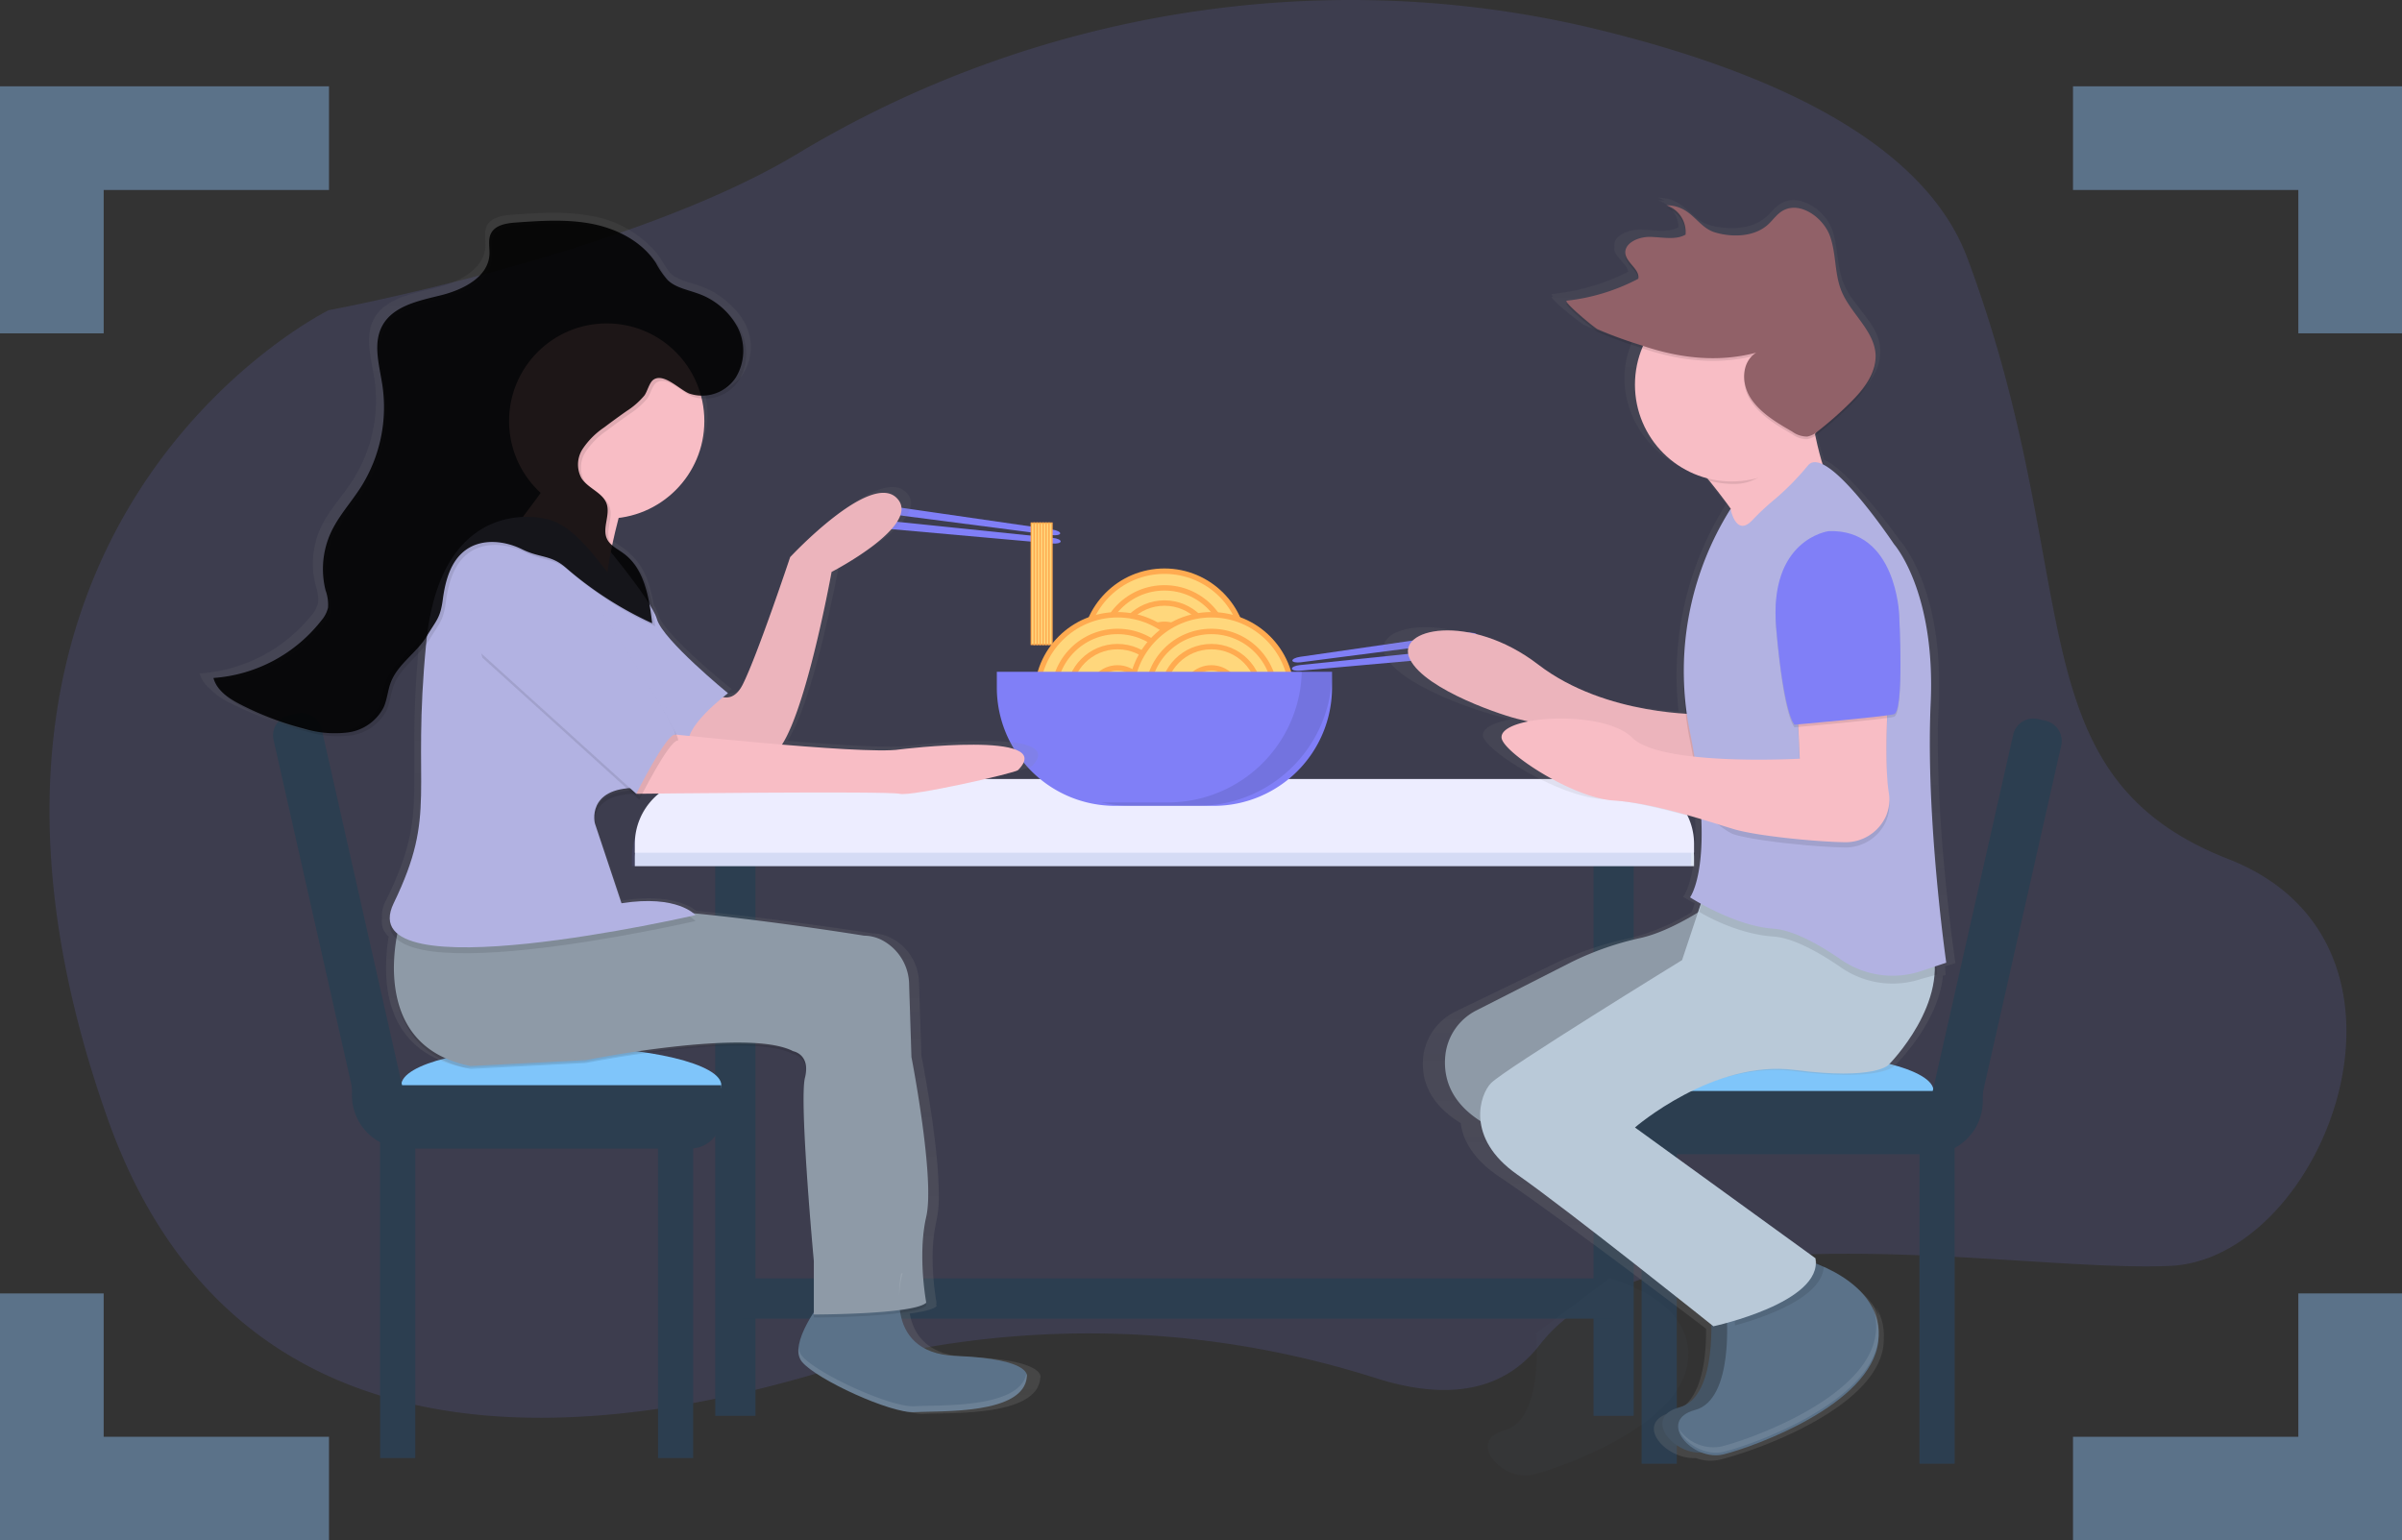 <svg xmlns="http://www.w3.org/2000/svg" xmlns:xlink="http://www.w3.org/1999/xlink" width="444" height="284.772" viewBox="0 0 444 284.772"><rect x="0" y="0" width="444" height="284.772" fill="#333333" stroke="none"/><defs><style>.a,.m{fill:#5b7289;}.b,.c,.f{fill:#807ff7;}.b{opacity:0.14;}.d{fill:#2c3e50;}.e{fill:#dfe6f5;}.f,.i,.t,.w{opacity:0.1;}.g{fill:#ededff;}.h,.y{fill:#ffd77c;stroke:#ffab50;stroke-miterlimit:10;}.j{fill:#7fc5fa;}.k{fill:url(#a);}.l{fill:#445464;}.m,.p{opacity:0.05;}.n{fill:#f8bdc5;}.o{fill:#8e9aa7;}.q{fill:#b9c9d8;}.r{fill:#b2b2e2;}.s{fill:#916168;}.t,.x{fill:#fff;}.u{fill:url(#b);}.v{fill:rgba(0,0,0,0.87);}.y{stroke-width:0.25px;}</style><linearGradient id="a" x1="0.5" y1="1" x2="0.5" gradientUnits="objectBoundingBox"><stop offset="0" stop-color="gray" stop-opacity="0.251"/><stop offset="0.54" stop-color="gray" stop-opacity="0.122"/><stop offset="1" stop-color="gray" stop-opacity="0.102"/></linearGradient><linearGradient id="b" x1="0.5" y1="1" x2="0.5" y2="0" xlink:href="#a"/></defs><g transform="translate(-783 -176.804)"><path class="a" d="M44.9,133.788H86.55V114.625H25.736v45.667H44.9Z" transform="translate(757.264 78.136)"/><path class="a" d="M57.438,114.625v19.163H99.09v26.5h19.163V114.625Z" transform="translate(1108.748 78.136)"/><path class="a" d="M99.09,160.116H57.438v19.163h60.814V133.612H99.09Z" transform="translate(1108.748 282.298)"/><path class="a" d="M44.9,133.612H25.736v45.667H86.55V160.116H44.9Z" transform="translate(757.264 282.298)"/><g transform="translate(-1117.277 850.174)"><path class="b" d="M419.588,376.178a174.581,174.581,0,0,0-102.421-1.109c-47.286,14.071-109.041,17.673-131.924-46.809C146.187,218.1,226.088,178.773,226.088,178.773s55.784-10.306,86.671-28.928c43.875-26.451,97.607-35.294,148.222-22.89,32.368,7.933,60.11,20.947,68.041,42.242,22.182,59.556,8.1,95.352,48.244,111.055s17.807,73.874-10.742,75.195S470.711,343.274,449.9,370.112C442.486,379.64,431.138,379.86,419.588,376.178Z" transform="translate(1734.94 -794.8)"/><path class="c" d="M500.224,416.683l-30.48-3.949c-1.236-.159-2.188-.629-2.155-1.039h0c.055-.41,1.094-.6,2.357-.421l30.414,4.4c.837.12,1.471.438,1.433.716h0C501.756,416.655,501.056,416.792,500.224,416.683Z" transform="translate(1594.458 -991.139)"/><path class="c" d="M500.347,419.523l-30.573-3.161c-1.242-.126-2.3.1-2.335.514h0c-.038.41.952.842,2.188.952l30.628,2.735c.842.077,1.531-.087,1.559-.366h0C501.835,419.9,501.184,419.61,500.347,419.523Z" transform="translate(1594.526 -993.46)"/><path class="c" d="M610.164,459.683l30.474-3.949c1.236-.159,2.188-.629,2.155-1.039h0c-.055-.41-1.094-.6-2.357-.421l-30.414,4.4c-.837.12-1.471.438-1.433.716h0C608.627,459.655,609.327,459.792,610.164,459.683Z" transform="translate(1530.574 -1010.621)"/><path class="c" d="M609.9,462.523l30.573-3.161c1.242-.126,2.3.1,2.335.514h0c.038.41-.952.842-2.188.952l-30.628,2.735c-.842.077-1.531-.087-1.559-.366h0C608.408,462.9,609.059,462.61,609.9,462.523Z" transform="translate(1530.646 -1012.942)"/><rect class="d" width="7.433" height="106.573" transform="translate(2032.491 -518.205)"/><rect class="d" width="7.433" height="106.573" transform="translate(2194.829 -518.205)"/><path class="e" d="M250.282,386.78H422.016a12.032,12.032,0,0,1,12.032,12.032v1.6H238.25v-1.6a12.032,12.032,0,0,1,12.032-12.032Z" transform="translate(1779.37 -913.66)"/><path class="f" d="M249.282,386.78H421.016a12.032,12.032,0,0,1,12.032,12.032v1.6H237.25v-1.6a12.032,12.032,0,0,1,12.032-12.032Z" transform="translate(1779.823 -913.66)"/><path class="g" d="M250.282,382.24H422.016a12.032,12.032,0,0,1,12.032,12.032v1.6H238.25v-1.6A12.032,12.032,0,0,1,250.282,382.24Z" transform="translate(1779.37 -911.603)"/><circle class="h" cx="14.871" cy="14.871" r="14.871" transform="translate(2100.649 -567.779)"/><circle class="h" cx="11.786" cy="11.786" r="11.786" transform="translate(2103.733 -564.694)"/><circle class="h" cx="8.98" cy="8.98" r="8.98" transform="translate(2106.539 -561.888)"/><circle class="h" cx="5.048" cy="5.048" r="5.048" transform="translate(2110.471 -557.956)"/><circle class="h" cx="14.871" cy="14.871" r="14.871" transform="translate(2091.974 -559.722)"/><circle class="h" cx="11.786" cy="11.786" r="11.786" transform="translate(2095.059 -556.638)"/><circle class="h" cx="8.98" cy="8.98" r="8.98" transform="translate(2097.865 -553.832)"/><circle class="h" cx="5.048" cy="5.048" r="5.048" transform="translate(2101.797 -549.9)"/><circle class="h" cx="14.871" cy="14.871" r="14.871" transform="translate(2109.323 -559.722)"/><circle class="h" cx="11.786" cy="11.786" r="11.786" transform="translate(2112.407 -556.638)"/><circle class="h" cx="8.98" cy="8.98" r="8.98" transform="translate(2115.213 -553.832)"/><circle class="h" cx="5.048" cy="5.048" r="5.048" transform="translate(2119.146 -549.9)"/><path class="c" d="M360.6,346h61.961v2.91a21.877,21.877,0,0,1-21.877,21.877H382.477A21.877,21.877,0,0,1,360.6,348.91Z" transform="translate(1723.936 -895.183)"/><path class="i" d="M581.07,467.42a24.781,24.781,0,0,1-24.77,24.163H544a24.839,24.839,0,0,0,5.469.624h12.393a24.787,24.787,0,0,0,24.8-24.787Z" transform="translate(1559.837 -1016.609)"/><rect class="d" width="7.433" height="161.102" transform="translate(2198.548 -437.037) rotate(90)"/><rect class="d" width="6.503" height="59.166" transform="translate(1970.541 -462.994)"/><rect class="d" width="6.503" height="59.166" transform="translate(2021.903 -462.994)"/><path class="j" d="M366.591,601.264c0,3.949-13.389,7.154-29.906,7.154s-29.255-3.2-29.255-7.154,12.738-7.154,29.255-7.154S366.591,597.331,366.591,601.264Z" transform="translate(1667.022 -1074.009)"/><path class="d" d="M142.66,485.75h68.267v5.961a5.743,5.743,0,0,1-5.743,5.743H152.5a9.845,9.845,0,0,1-9.845-9.845Z" transform="translate(1822.68 -958.501)"/><path class="d" d="M3.839,0H5.283A3.828,3.828,0,0,1,9.112,3.828V81.262H6.924A6.924,6.924,0,0,1,0,74.338V3.828A3.829,3.829,0,0,1,3.839,0Z" transform="translate(1950.003 -540.314) rotate(-12.72)"/><rect class="d" width="6.503" height="59.166" transform="translate(2261.586 -402.777) rotate(180)"/><rect class="d" width="6.503" height="59.166" transform="translate(2210.225 -402.777) rotate(180)"/><path class="j" d="M717.13,603.17c0,3.949,13.389,7.154,29.906,7.154s29.255-3.2,29.255-7.154S763.547,596,747.036,596,717.13,599.221,717.13,603.17Z" transform="translate(1481.396 -1074.865)"/><path class="d" d="M9.845,0h52.68a5.743,5.743,0,0,1,5.743,5.743V11.7H0V9.845A9.845,9.845,0,0,1,9.845,0Z" transform="translate(2266.787 -459.991) rotate(180)"/><path class="d" d="M6.913,0H9.1V77.444a3.828,3.828,0,0,1-3.828,3.828H3.828A3.828,3.828,0,0,1,0,77.444V6.924A6.924,6.924,0,0,1,6.913,0Z" transform="translate(2264.232 -460.001) rotate(-167.28)"/><path class="k" d="M743.172,449.281l1.92-.607s-3.281-21.921-3.249-41.566v-1.7c.038-1.225.082-2.439.142-3.626.077-1.52.093-2.97.082-4.375.18-18.918-7.274-26.909-7.274-26.909s-8.751-12.481-14-14.909c-.454-1.422-.974-3.249-1.433-5.371.17-.115.334-.23.492-.35a70.794,70.794,0,0,0,6.208-5.179c2.691-2.521,5.272-5.6,5.13-9.063a6.646,6.646,0,0,0-.033-1.012c-.5-4.184-4.846-7.334-6.6-11.3-1.477-3.331-1.034-7.039-2.324-10.419s-5.8-6.525-9.2-4.747c-1.252.656-2.007,1.816-3.052,2.7-2.592,2.188-6.771,2.39-10.315,1.395s-4.594-5.054-9.549-5.065a5.76,5.76,0,0,1,1.252.6,7.885,7.885,0,0,0-1.252-.109,5.469,5.469,0,0,1,3.785,4.6,3.772,3.772,0,0,1-.044.394c-1.98,1.067-4.583.459-6.957.421s-5.075,1.159-4.84,3.1a1.874,1.874,0,0,0,0,.667c.312,1.471,2.281,2.581,2.521,3.943v.109a40.887,40.887,0,0,1-14.029,4.091c-.159,0-.087.191.142.47h-.142c-.891.093,5.344,5.021,6.054,5.343a87.031,87.031,0,0,0,8.472,2.959l.241.077a17.25,17.25,0,0,0-1.406,6.831,18.262,18.262,0,0,0,14.253,17.5c1.531,1.788,3.139,3.752,4.605,5.7h-.1a59.4,59.4,0,0,0-8.751,38.279c-6.06-.345-19.082-1.942-28.987-9.194-13.361-9.774-28.265-6.842-25.158-.979s19.016,10.747,21.582,11.239c.241.044.8.175,1.6.372-3.161.6-5.327,1.641-5.2,3.046.257,2.685,13.875,11.239,22.1,11.726,5.431.323,11.967,2,17.124,3.467.5,11.239-2.22,14.608-2.22,14.608s.809.5,2.149,1.2l-.574,1.641a41.761,41.761,0,0,1-11.19,4.742,61.467,61.467,0,0,0-13.8,4.594l-18.5,8.942a10.714,10.714,0,0,0-6.125,8.417c-.4,3.79.738,8.527,6.93,12.284.383,3.079,2.264,6.672,7.2,9.965,9.571,6.366,34.724,25.437,38.148,28.041.066,4.654-.547,13.99-6.29,15.445-7.2,1.827-1.406,8.751,4.414,8.477a7.624,7.624,0,0,0,4.326.317c6.169-1.466,28.779-9.3,30.321-21.013a11.237,11.237,0,0,0,.087-1.531,10.217,10.217,0,0,0-1.433-5.694,10.25,10.25,0,0,1,.585,1.641c-1.87-4.266-6.426-6.946-9.97-8.455v-.12c-.547-.213-1.094-.388-1.542-.547a4.59,4.59,0,0,0-.071-.946l-35.457-24.431s15.418-12.705,31.35-10.747,18.47-.935,18.47-.935,8.171-7.772,8.991-16.719l.514-.137S743.248,450.315,743.172,449.281Z" transform="translate(1516.632 -944.008)"/><path class="l" d="M742.585,674.932s1.449,15.954-5.8,17.89-.481,9.67,5.316,8.2,27.078-9.188,28.527-20.783-14.5-15.472-14.5-15.472Z" transform="translate(1473.919 -1106.023)"/><path class="m" d="M742.585,674.932s1.449,15.954-5.8,17.89-.481,9.67,5.316,8.2,27.078-9.188,28.527-20.783-14.5-15.472-14.5-15.472Z" transform="translate(1441.649 -1101.807)"/><path class="a" d="M747.915,675.812s1.449,15.954-5.8,17.89-.481,9.67,5.316,8.2,27.078-9.188,28.528-20.783-14.5-15.472-14.5-15.472Z" transform="translate(1471.504 -1106.422)"/><path class="i" d="M771.525,666.55,758,676.706s.06.689.1,1.788c5.108-1.4,16.238-5.119,16.408-10.938A26.2,26.2,0,0,0,771.525,666.55Z" transform="translate(1462.879 -1106.83)"/><rect class="n" width="5.803" height="4.354" transform="translate(2220.14 -579.291)"/><path class="o" d="M713.181,541s-9.216,7.241-16.785,8.959a55.872,55.872,0,0,0-12.989,4.545L666,563.353a10.577,10.577,0,0,0-5.765,8.33c-.5,4.922,1.482,11.4,13.3,15.248l37.229,30.945,11.606-9.67-39.646-30.453L713.181,558.9Z" transform="translate(1507.206 -1049.946)"/><path class="n" d="M702.187,468.942s-17.89.481-30.464-9.188-26.591-6.771-23.693-.968,17.89,10.638,20.307,11.119,37.229,10.156,37.229,10.156Z" transform="translate(1512.878 -1010.277)"/><path class="p" d="M702.187,468.942s-17.89.481-30.464-9.188-26.591-6.771-23.693-.968,17.89,10.638,20.307,11.119,37.229,10.156,37.229,10.156Z" transform="translate(1512.878 -1010.277)"/><path class="q" d="M715.188,533.06l-5.8,17.409s-32.635,20.067-35.3,22.725c-2.067,2.067-4.835,10.156,4.835,16.922s36.261,28.046,36.261,28.046,20.307-4.375,18.858-12.579l-33.362-24.174s14.5-12.579,29.5-10.638,17.409-.968,17.409-.968,11.606-11.617,7.733-22.719S715.188,533.06,715.188,533.06Z" transform="translate(1501.813 -1046.349)"/><path class="n" d="M737.65,376.98s16.441,17.89,15.472,23.206,13.055-15.472,13.055-15.472-4.375-10.638-3.385-22.243Z" transform="translate(1472.099 -969.058)"/><path class="i" d="M753.47,410.055a48.031,48.031,0,0,1,3.539-3.375,49.066,49.066,0,0,0,6.776-6.765c3.385-4.375,15.954,14.5,15.954,14.5s7.733,8.7,6.771,29.5,1.209,48.594,1.209,48.594l-2.926.815a16.752,16.752,0,0,1-14.822-2.106c-3.861-2.669-8.751-5.469-12.47-5.721-7.252-.481-13.782-4.594-13.782-4.594s3.145-7.493-1.69-31.672a56.461,56.461,0,0,1,7.487-41.364S750.489,413.129,753.47,410.055Z" transform="translate(1470.625 -985.726)"/><path class="r" d="M789.427,489.117l-2.9.968-1.723.574a16.747,16.747,0,0,1-14.822-2.106c-3.856-2.663-8.751-5.469-12.47-5.721-7.241-.487-15.445-5.8-15.445-5.8s4.835-6.284,0-30.464a56.372,56.372,0,0,1,7.493-41.342s.974,5.234,3.954,2.155a47.448,47.448,0,0,1,3.533-3.369,49.064,49.064,0,0,0,6.776-6.765c3.385-4.375,15.954,14.5,15.954,14.5s7.734,8.7,6.771,29.5c-.1,2.188-.148,4.441-.153,6.722C786.326,467.426,789.427,489.117,789.427,489.117Z" transform="translate(1470.606 -984.516)"/><path class="i" d="M753.219,476.724l.481,10.638s-25.629,1.449-30.945-3.867,14.493,15.637,18.869,16.922c4.107,1.209,14.712,2.275,20.274,2.385a8.2,8.2,0,0,0,7.657-4.643,7.739,7.739,0,0,0,.6-4.512c-.968-6.284,0-19.826,0-19.826Z" transform="translate(1479.255 -1019.508)"/><path class="n" d="M733.933,474.954l.481,10.638s-25.629,1.449-30.945-3.867-24.551-4.14-24.174,0c.241,2.658,13.055,11.119,20.783,11.606s17.884,4.031,22.26,5.316c4.107,1.209,14.712,2.275,20.274,2.385a8.2,8.2,0,0,0,7.657-4.643,7.739,7.739,0,0,0,.6-4.512c-.968-6.284,0-19.826,0-19.826Z" transform="translate(1498.541 -1018.706)"/><path class="i" d="M781.692,420.771s-11.119,1.449-9.67,17.89,3.385,17.89,3.385,17.89,16.441-1.449,18.371-1.936.968-18.371.968-18.371S794.26,420.29,781.692,420.771Z" transform="translate(1456.585 -995.468)"/><path class="c" d="M781.692,419.891s-11.119,1.449-9.67,17.89,3.385,17.89,3.385,17.89,16.441-1.449,18.371-1.936.968-18.371.968-18.371S794.26,419.4,781.692,419.891Z" transform="translate(1456.585 -995.069)"/><path class="i" d="M762.45,373.23c-.76-3.828.8-5.01,1.209-9.91l-25.158,14.5s2.882,3.139,6.158,7.17a17.921,17.921,0,0,0,4.479.547C755.728,385.569,759.332,378.492,762.45,373.23Z" transform="translate(1471.714 -969.443)"/><circle class="n" cx="17.89" cy="17.89" r="17.89" transform="translate(2202.491 -620.146)"/><path class="i" d="M736.28,337.888c-2.735,1.739-2.773,5.672-1.012,8.4s4.8,4.523,7.717,6.219a4.676,4.676,0,0,0,2.735.891,4.031,4.031,0,0,0,1.958-.99,67.52,67.52,0,0,0,5.841-5.125c2.658-2.614,5.212-5.836,4.8-9.484-.47-4.14-4.561-7.258-6.213-11.179-1.389-3.282-.974-6.962-2.188-10.315s-5.469-6.454-8.652-4.7c-1.176.645-1.887,1.8-2.871,2.669-2.439,2.155-6.372,2.368-9.708,1.384s-4.326-5-8.98-5.015a5.218,5.218,0,0,1,3.522,5.426c-1.865,1.056-4.315.454-6.563.416s-4.922,1.22-4.534,3.243c.339,1.641,2.707,2.86,2.357,4.5a37.06,37.06,0,0,1-13.2,4.047c-.837.093,5.026,4.966,5.693,5.289a78.632,78.632,0,0,0,7.969,2.926C721.973,338.91,729.17,339.775,736.28,337.888Z" transform="translate(1488.613 -945.575)"/><path class="s" d="M736.28,337c-2.735,1.739-2.773,5.672-1.012,8.4s4.8,4.523,7.717,6.219a4.675,4.675,0,0,0,2.735.891,4.031,4.031,0,0,0,1.958-.99,67.519,67.519,0,0,0,5.841-5.125c2.658-2.614,5.212-5.836,4.8-9.484-.47-4.14-4.561-7.258-6.213-11.179-1.389-3.282-.974-6.962-2.188-10.315s-5.469-6.454-8.652-4.7c-1.176.645-1.887,1.8-2.871,2.669-2.439,2.155-6.372,2.368-9.708,1.384s-4.326-5-8.98-5.015a5.218,5.218,0,0,1,3.522,5.425c-1.865,1.056-4.315.454-6.563.416s-4.922,1.22-4.534,3.243c.339,1.641,2.707,2.86,2.357,4.5a37.06,37.06,0,0,1-13.2,4.047c-.837.093,5.026,4.966,5.693,5.289a78.618,78.618,0,0,0,7.969,2.926C721.973,338.026,729.17,338.874,736.28,337Z" transform="translate(1488.613 -945.172)"/><path class="t" d="M774.858,680.89a10.671,10.671,0,0,1,.782,5.693c-1.449,11.606-22.725,19.339-28.528,20.783a7.692,7.692,0,0,1-7.783-3.172c.9,2.527,4.758,5.015,8.27,4.14,5.8-1.449,27.078-9.188,28.527-20.783A10.617,10.617,0,0,0,774.858,680.89Z" transform="translate(1471.338 -1113.327)"/><path class="u" d="M394.653,527.074h0c-.432-.974-2.674-2.871-13.487-3.282-7.405-.279-9.927-4.189-10.61-8.007,2.434-.317,4.337-.755,4.961-1.362,0,0-.033-.175-.088-.487l.088-.066a51.248,51.248,0,0,1-.738-8.335,32.067,32.067,0,0,1,.755-7.11,20.967,20.967,0,0,0,.377-4.687c.06-9.3-3.2-25.64-3.2-25.64l-.448-13.58a9.435,9.435,0,0,0-5.136-8.149,7.728,7.728,0,0,0-3.473-.864s-17.141-2.7-32.569-4.173c-1.094-.88-4.95-3.254-13.788-1.892L312.2,424.553a4.225,4.225,0,0,1-.087-.547c.18-1.892,1.444-4.742,7.334-4.922l1.231,1.094s.219-.432.585-1.094c7.307-.082,47.112-.487,49.163,0,2.259.547,22.046-3.861,22.615-4.408,7.69-7.5-22.615-3.861-22.615-3.861-2.981.487-12.612-.093-22.479-.9,4.884-7.323,9.478-32.181,9.478-32.181s17.5-8.822,12.437-13.782-20.351,11.026-20.351,11.026-6.219,18.2-9.046,23.709c-1.094,2.188-2.51,2.636-3.774,2.385.574-.459.946-.733.946-.733s-12.437-9.927-13.569-13.782a9.212,9.212,0,0,0-.831-1.81c-.6-3.495-1.641-6.935-4.189-9.227a9.482,9.482,0,0,0-1.411-1.242c-.689-.492-1.471-.919-2.122-1.455h0c.366-1.685.793-3.435,1.236-5.13a18.374,18.374,0,0,0,16.408-18.048,17.805,17.805,0,0,0-.5-4.162,8.018,8.018,0,0,0,7.11-3.424,9.4,9.4,0,0,0,.241-9.495,11.753,11.753,0,0,0-2.5-3.161,14.816,14.816,0,0,0-5.743-3.588c-1.876-.651-3.949-1.039-5.436-2.313a24.11,24.11,0,0,1-1.81-2.735,14,14,0,0,0-2.188-2.549A20,20,0,0,0,311.8,312.9c-4.791-.935-9.741-.6-14.614-.268-1.821.126-3.96.448-4.78,2.035-.618,1.192-.213,2.62-.3,3.949-.257,4.228-5.092,6.563-9.3,7.586s-9.221,1.909-11.25,5.617c-1.843,3.347-.547,7.405.044,11.163a27.308,27.308,0,0,1-4.118,18.918c-1.849,2.828-4.233,5.343-5.693,8.379a15.975,15.975,0,0,0-1.061,10.862,7.651,7.651,0,0,1,.47,3.227,5.628,5.628,0,0,1-1.28,2.4,28.987,28.987,0,0,1-20.619,10.681,5.907,5.907,0,0,0,1.881,2.839,13.592,13.592,0,0,0,3.905,2.7,58.964,58.964,0,0,0,11.978,4.457,20.87,20.87,0,0,0,8.543.727c2.839-.481,5.606-2.106,6.771-4.676.678-1.488.777-3.172,1.378-4.687,1.2-3.03,4.168-4.993,6.175-7.591a189.827,189.827,0,0,0-.957,20.149v5.765c0,7.6-.547,12.836-5.256,22.325a5.666,5.666,0,0,0-.706,3.282,3.6,3.6,0,0,0,1.231,3.342,32.4,32.4,0,0,0-.476,5.732c-.066,6.913,2.27,16.194,14.652,18.546l22.046-1.094s31.093-6.065,39.57-1.641a3.128,3.128,0,0,1,2.478,3.052,7.018,7.018,0,0,1-.213,1.362,21.409,21.409,0,0,0-.268,4.337c-.038,9.3,1.963,30.4,1.963,30.4v8.948c-1.411,2.122-3.15,5.261-2.926,7.575v.153a.473.473,0,0,0,.033.2c.033.066,0,.12.038.181a.527.527,0,0,1,.049.175,1.356,1.356,0,0,0,.071.191c.027.06.038.1.06.148s.071.142.109.208l.066.115a2.642,2.642,0,0,0,.219.3c2.828,3.282,16.955,9.631,21.483,9.374,4.807-.273,20.914.547,21.483-6.618a.87.87,0,0,0-.038-.651Z" transform="translate(1697.885 -946.325)"/><path class="a" d="M446.136,675.6s-6.563,8.2-3.828,11.485,16.408,9.555,20.783,9.3c4.649-.273,20.236.547,20.783-6.563,0,0,1.094-3.281-13.126-3.828S460.9,670.68,460.9,670.68Z" transform="translate(1606.214 -1108.701)"/><path class="i" d="M305.99,551.286s-6.563,22.424,13.126,26.252l21.33-1.094s30.081-6.016,38.285-1.641c0,0,3.281.547,2.188,4.922s1.641,33.909,1.641,33.909v9.845s18.6,0,20.783-2.188c0,0-1.641-8.751,0-15.861s-2.735-29.534-2.735-29.534l-.432-13.5a9.385,9.385,0,0,0-4.955-8.094,7.329,7.329,0,0,0-3.358-.853s-37.191-6.016-50.317-4.922S305.99,551.286,305.99,551.286Z" transform="translate(1668.15 -1053.297)"/><path class="o" d="M305.99,550.286s-6.563,22.424,13.126,26.252l21.33-1.094s30.081-6.016,38.285-1.641c0,0,3.281.547,2.188,4.922s1.641,33.909,1.641,33.909v9.845s18.6,0,20.783-2.188c0,0-1.641-8.751,0-15.861s-2.735-29.534-2.735-29.534l-.432-13.5a9.385,9.385,0,0,0-4.955-8.094,7.329,7.329,0,0,0-3.358-.853s-37.191-6.016-50.317-4.922S305.99,550.286,305.99,550.286Z" transform="translate(1668.15 -1052.844)"/><path class="n" d="M406.235,442.351s4.375,5.469,7.11,0,8.751-23.518,8.751-23.518,14.767-15.861,19.689-10.938-12.032,13.673-12.032,13.673-6.016,33.362-11.485,33.909a103.813,103.813,0,0,1-13.673,0l-2.735-6.016Z" transform="translate(1624.238 -989.21)"/><path class="p" d="M406.235,442.351s4.375,5.469,7.11,0,8.751-23.518,8.751-23.518,14.767-15.861,19.689-10.938-12.032,13.673-12.032,13.673-6.016,33.362-11.485,33.909a103.813,103.813,0,0,1-13.673,0l-2.735-6.016Z" transform="translate(1624.238 -989.21)"/><path class="r" d="M365.7,421.68s9.845,11.485,10.938,15.314,13.126,13.673,13.126,13.673-8.751,6.563-7.11,9.845-11.485-10.938-11.485-10.938L355.86,427.149Z" transform="translate(1645.079 -995.885)"/><path class="n" d="M365.01,393.659s-4.922,15.861-4.922,21.877-20.783-1.641-20.236-4.922,12.032-15.314,12.579-20.236S365.01,393.659,365.01,393.659Z" transform="translate(1652.337 -980.99)"/><path class="i" d="M332.151,417.4s-19.142-4.922-21.877,22.971,2.188,31.175-6.016,48.129,55.786,2.188,55.786,2.188-3.282-3.828-13.673-2.188l-4.922-14.767s-1.641-6.563,7.657-6.563,4.922-19.142,4.922-19.142-4.922-16.408-7.657-18.048S338.714,418.5,332.151,417.4Z" transform="translate(1668.788 -993.795)"/><path class="r" d="M332.151,415.4s-19.142-4.922-21.877,22.971,2.188,31.175-6.016,48.129,55.786,2.188,55.786,2.188-3.282-3.828-13.673-2.188l-4.922-14.767s-1.641-6.563,7.657-6.563,4.922-19.142,4.922-19.142-4.922-16.408-7.657-18.048S338.714,416.5,332.151,415.4Z" transform="translate(1668.788 -992.889)"/><path class="n" d="M388.595,487.68s39.925,4.375,46.488,3.282c0,0,29.315-3.61,21.877,3.828-.547.547-19.689,4.922-21.877,4.375s-48.676,0-48.676,0l-.547-5.469Z" transform="translate(1631.487 -1025.788)"/><path class="i" d="M333.516,445.155,362.5,471.407s5.469-10.938,7.11-10.938S349.924,428.2,349.924,428.2s-5.469-6.563-8.751-3.282S328.047,426.013,333.516,445.155Z" transform="translate(1655.938 -996.936)"/><path class="r" d="M332.516,443.155,361.5,469.407s5.469-10.938,7.11-10.938S348.924,426.2,348.924,426.2s-5.469-6.563-8.751-3.282S327.047,424.013,332.516,443.155Z" transform="translate(1656.391 -996.03)"/><circle class="n" cx="18.048" cy="18.048" r="18.048" transform="translate(1994.376 -613.583)"/><path class="i" d="M332.9,347.919a7.459,7.459,0,0,0,8.62-2.992,9.512,9.512,0,0,0,.23-9.418,13.337,13.337,0,0,0-7.433-6.147c-1.881-.667-3.976-1.05-5.42-2.428a15.977,15.977,0,0,1-2.138-3.107c-2.554-3.982-7.11-6.333-11.742-7.258s-9.423-.6-14.138-.268c-1.761.126-3.828.443-4.627,2.018-.6,1.181-.208,2.6-.284,3.916-.246,4.195-4.922,6.519-9.008,7.526s-8.822,1.953-10.813,5.65c-1.783,3.32-.509,7.345.044,11.075a27.642,27.642,0,0,1-3.982,18.721c-1.788,2.806-4.091,5.3-5.508,8.313a16.211,16.211,0,0,0-1.028,10.774,7.8,7.8,0,0,1,.459,3.2,5.628,5.628,0,0,1-1.236,2.379A27.827,27.827,0,0,1,244.95,400.5c.624,2.346,2.893,3.828,5.054,4.922a56.165,56.165,0,0,0,11.584,4.419,19.73,19.73,0,0,0,8.264.722,8.714,8.714,0,0,0,6.563-4.638c.656-1.477.755-3.145,1.335-4.654,1.307-3.385,4.791-5.431,6.661-8.543,1.788-2.975,2.483-3.325,2.937-6.76s1.455-7.143,4.277-9.161c2.953-2.117,7.11-1.712,10.392-.088s5.311.99,8.051,3.375a66.724,66.724,0,0,0,15.976,10.293c-.547-4.769-1.427-10.091-5.3-12.929-1.094-.815-2.478-1.438-3.057-2.685-.924-1.985.656-4.408-.06-6.481s-3.44-2.839-4.649-4.72a5.286,5.286,0,0,1,.213-5.409,14.583,14.583,0,0,1,4-4q2.018-1.526,4.091-2.981a14.615,14.615,0,0,0,3.325-2.9c.547-.749.908-2.39,1.668-2.921C328.186,344.031,331.129,347.225,332.9,347.919Z" transform="translate(1695.33 -947.988)"/><path class="v" d="M331.9,346.919a7.459,7.459,0,0,0,8.62-2.992,9.512,9.512,0,0,0,.23-9.418,13.337,13.337,0,0,0-7.433-6.147c-1.881-.667-3.976-1.05-5.42-2.428a15.978,15.978,0,0,1-2.138-3.107c-2.554-3.982-7.11-6.333-11.742-7.258s-9.423-.6-14.138-.268c-1.761.126-3.828.443-4.627,2.018-.6,1.181-.208,2.6-.284,3.916-.246,4.195-4.922,6.519-9.008,7.526s-8.822,1.953-10.813,5.65c-1.783,3.32-.509,7.345.044,11.075a27.641,27.641,0,0,1-3.982,18.721c-1.788,2.806-4.091,5.3-5.508,8.313a16.21,16.21,0,0,0-1.028,10.774,7.8,7.8,0,0,1,.459,3.2,5.628,5.628,0,0,1-1.236,2.379A27.827,27.827,0,0,1,243.95,399.5c.624,2.346,2.893,3.828,5.054,4.922a56.163,56.163,0,0,0,11.584,4.419,19.73,19.73,0,0,0,8.264.722,8.714,8.714,0,0,0,6.563-4.638c.656-1.477.755-3.145,1.334-4.654,1.307-3.385,4.791-5.431,6.662-8.543,1.788-2.975,2.483-3.325,2.937-6.76s1.455-7.143,4.277-9.161c2.953-2.117,7.11-1.712,10.392-.087s5.311.99,8.051,3.375a66.726,66.726,0,0,0,15.976,10.293c-.547-4.769-1.427-10.091-5.3-12.929-1.094-.815-2.478-1.438-3.057-2.685-.924-1.985.656-4.408-.06-6.481s-3.44-2.839-4.649-4.72a5.286,5.286,0,0,1,.213-5.409,14.584,14.584,0,0,1,4-4q2.018-1.526,4.091-2.981a14.615,14.615,0,0,0,3.325-2.9c.547-.749.908-2.39,1.668-2.921C327.186,343.031,330.129,346.225,331.9,346.919Z" transform="translate(1695.783 -947.535)"/><g class="w" transform="translate(2047.836 -438.021)"><path class="x" d="M475.714,674.99a18.9,18.9,0,0,1,.624-4.31l-.273.093A19.041,19.041,0,0,0,475.714,674.99Z" transform="translate(-457.056 -670.68)"/><path class="x" d="M463.075,706.691c-4.375.257-18.048-6.016-20.783-9.3a2.914,2.914,0,0,1-.634-1.553,3.435,3.435,0,0,0,.634,2.647c2.735,3.282,16.408,9.555,20.783,9.3,4.649-.273,20.236.547,20.783-6.563a.886.886,0,0,0-.077-.58C482.529,707.194,467.609,706.423,463.075,706.691Z" transform="translate(-441.607 -682.079)"/></g><rect class="y" width="0.547" height="22.424" transform="translate(2090.908 -576.666)"/><rect class="y" width="0.547" height="22.424" transform="translate(2091.455 -576.666)"/><rect class="y" width="0.547" height="22.424" transform="translate(2092.002 -576.666)"/><rect class="y" width="0.547" height="22.424" transform="translate(2092.549 -576.666)"/><rect class="y" width="0.547" height="22.424" transform="translate(2093.096 -576.666)"/><rect class="y" width="0.547" height="22.424" transform="translate(2093.643 -576.666)"/><rect class="y" width="0.547" height="22.424" transform="translate(2094.189 -576.666)"/></g></g></svg>